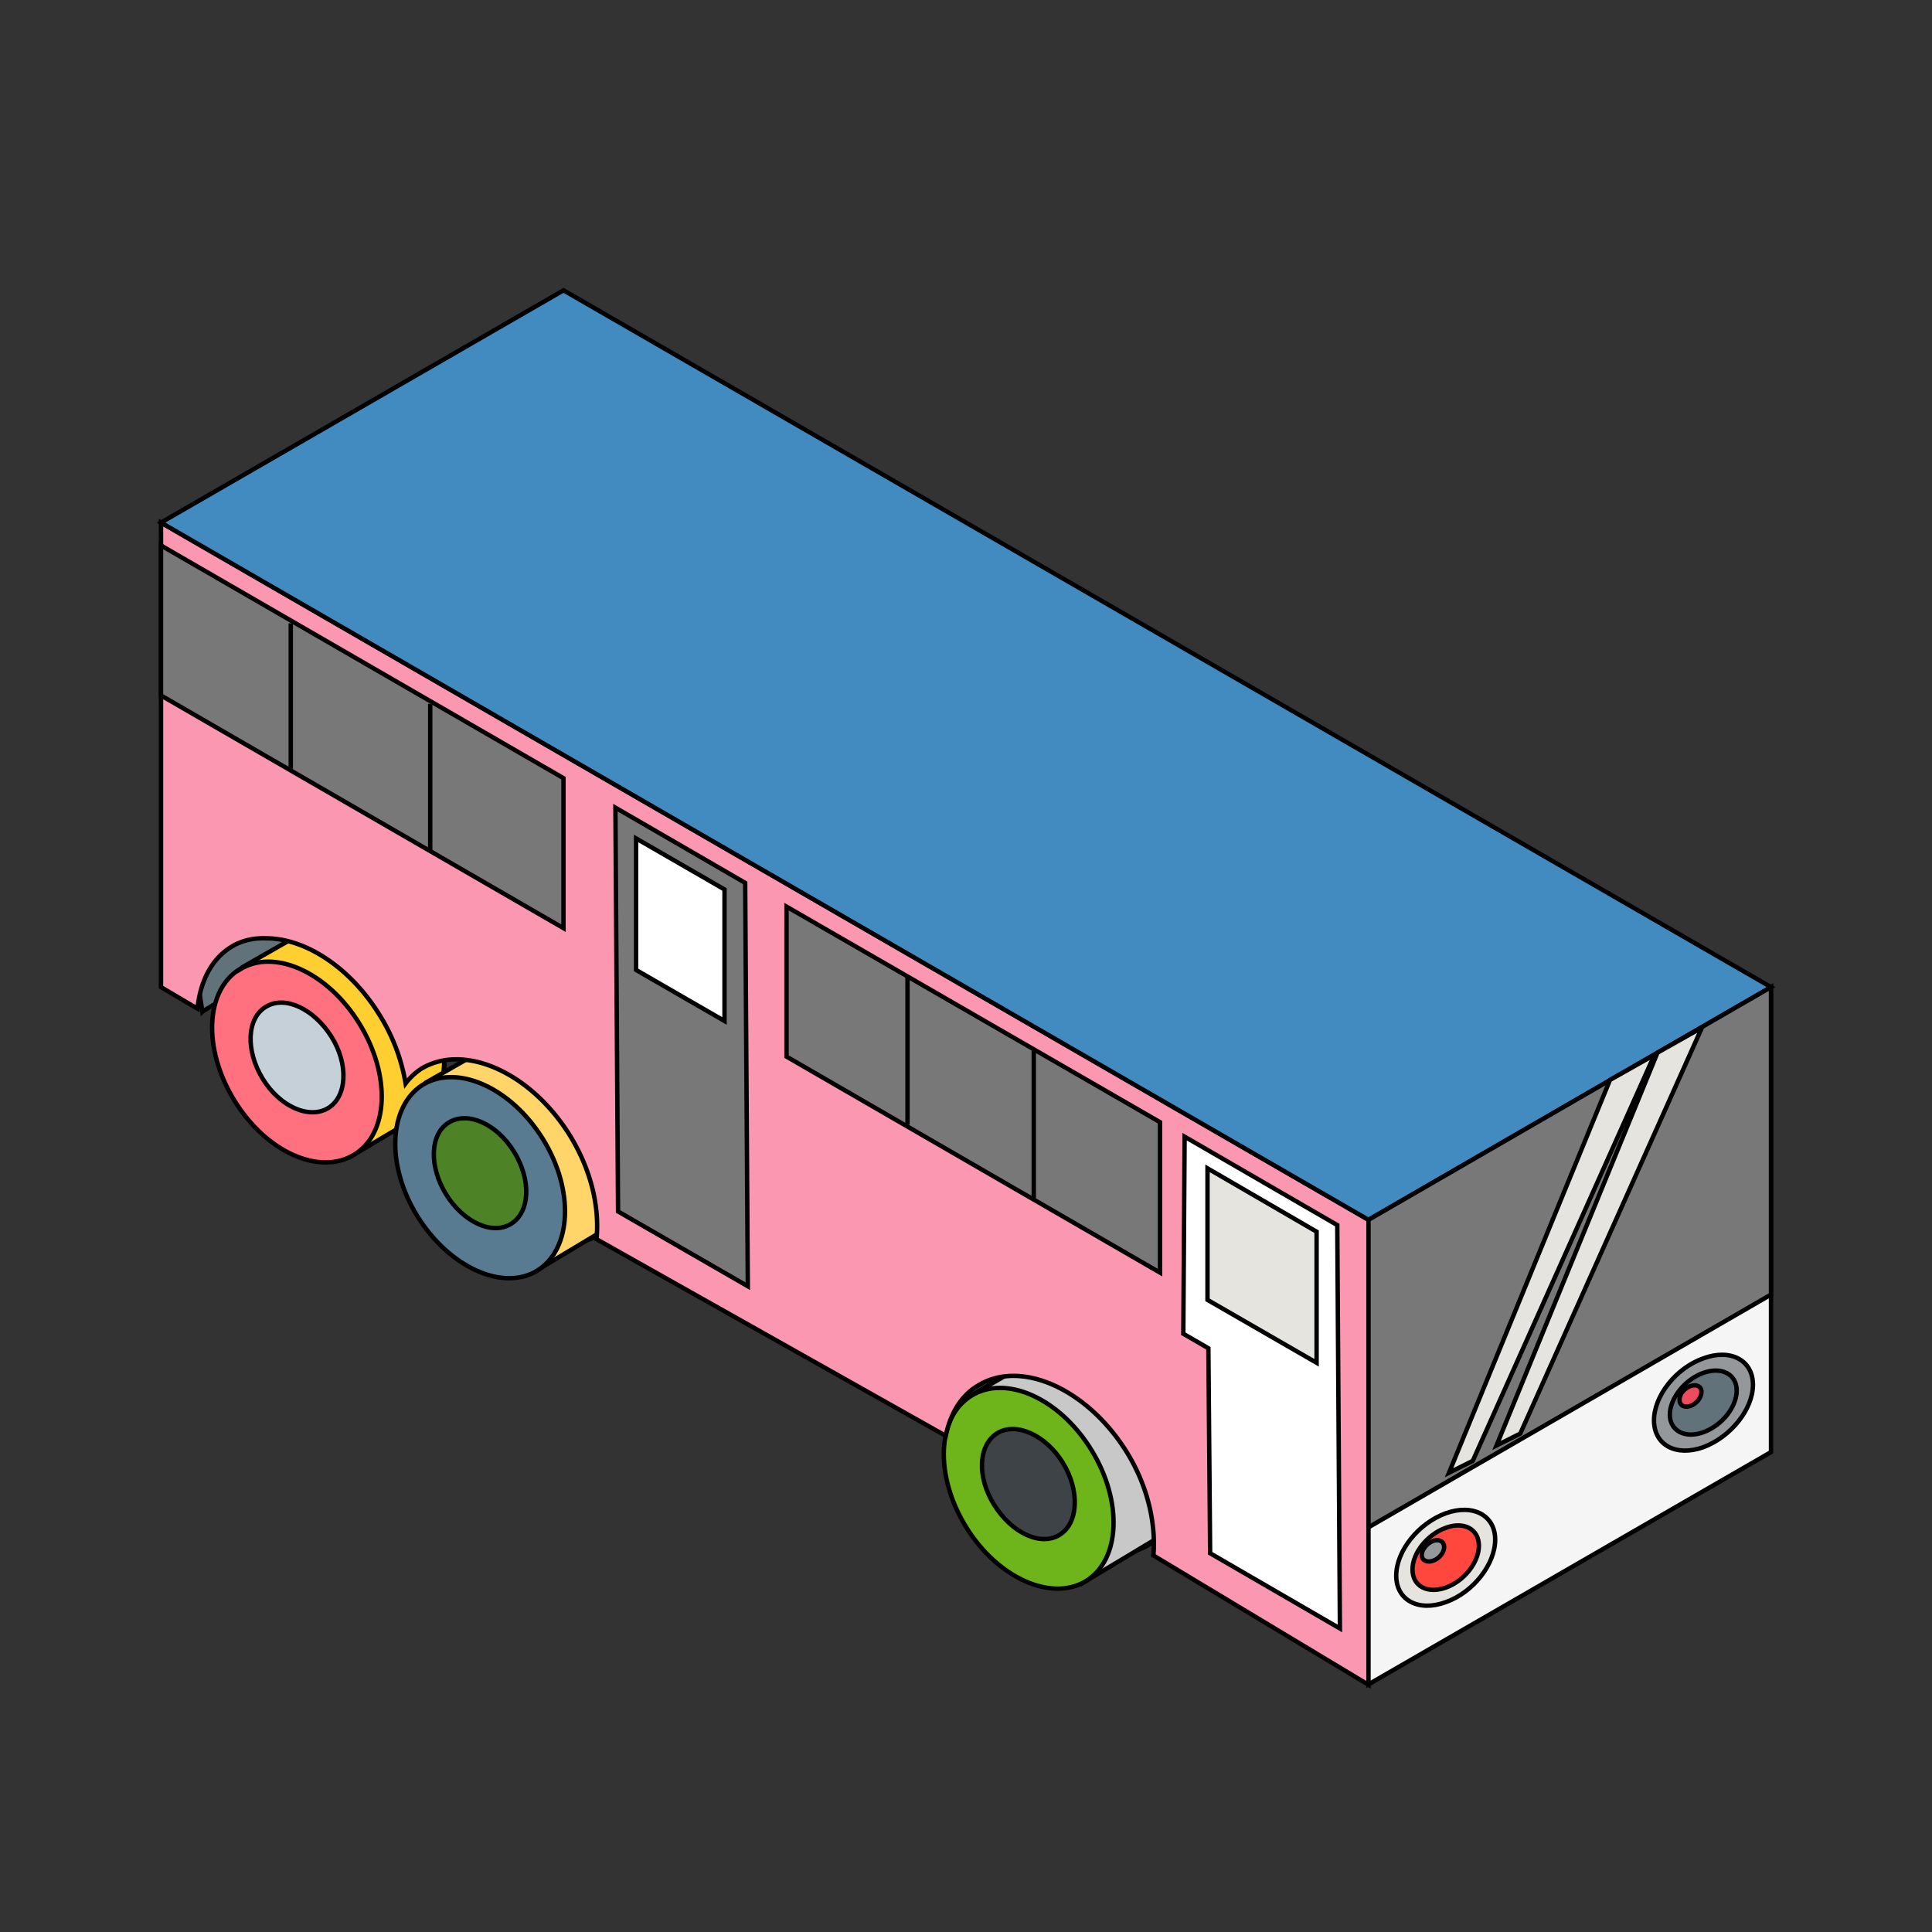 <svg id="bg_ope_iso-bus" width="200" height="200" xmlns="http://www.w3.org/2000/svg" version="1.1" xmlns:xlink="http://www.w3.org/1999/xlink" xmlns:svgjs="http://svgjs.com/svgjs" class="bgs" preserveAspectRatio="xMidYMin slice"><rect width="100%" height="100%" fill="#333333" stroke="none"/><defs id="layer_0"></defs><rect id="layer_1" width="100%" height="100%" fill="none"></rect><svg id="layer_2" preserveAspectRatio="xMidYMid meet" viewBox="-3.51 -3.51 43.92 38.04" class="svg_thumb" data-uid="ope_iso-bus" data-keyword="iso-bus" data-complex="true" data-coll="ope" data-c="{&quot;ffffff&quot;:[&quot;ope_iso-bus_l_1&quot;,&quot;ope_iso-bus_l_2&quot;,&quot;ope_iso-bus_l_3&quot;,&quot;ope_iso-bus_l_4&quot;,&quot;ope_iso-bus_l_5&quot;,&quot;ope_iso-bus_l_6&quot;,&quot;ope_iso-bus_l_7&quot;,&quot;ope_iso-bus_l_8&quot;,&quot;ope_iso-bus_l_9&quot;,&quot;ope_iso-bus_l_10&quot;,&quot;ope_iso-bus_l_11&quot;,&quot;ope_iso-bus_l_12&quot;,&quot;ope_iso-bus_l_13&quot;,&quot;ope_iso-bus_l_14&quot;,&quot;ope_iso-bus_l_15&quot;,&quot;ope_iso-bus_l_16&quot;,&quot;ope_iso-bus_l_17&quot;,&quot;ope_iso-bus_l_18&quot;,&quot;ope_iso-bus_l_19&quot;,&quot;ope_iso-bus_l_20&quot;,&quot;ope_iso-bus_l_21&quot;]}" data-colors="[&quot;#ffffff&quot;]" style="overflow: visible;"><path id="ope_iso-bus_l_1" d="M1.1 16.54L6.46 13.3L6.09 11.74L0.75 14.24L1.09 16.55Z " data-color-original="#ffffff" fill="#62727a" class="ffffff" stroke-miterlimit="3" stroke-opacity="1" stroke-width="0.1" stroke="#000000"></path><path id="ope_iso-bus_l_2" d="M3.36 14.76C4.15 14.28 5.37 14.83 6.09 15.99S6.75 18.5 5.97 18.98S3.96 18.91 3.24 17.75S2.58 15.25 3.36 14.76Z " data-color-original="#ffffff" fill="#ed4c5c" class="ffffff" stroke-miterlimit="3" stroke-opacity="1" stroke-width="0.1" stroke="#000000"></path><path id="ope_iso-bus_l_3" d="M4.01 14.59C3.78 14.59 3.56 14.64 3.36 14.76L2.03 15.52L4.45 19.85L6.13 18.85C6.75 18.29 6.75 17.06 6.08 15.98C5.55 15.11 4.72 14.58 4.01 14.58Z " data-color-original="#ffffff" fill="#ffce31" class="ffffff" stroke-miterlimit="3" stroke-opacity="1" stroke-width="0.1" stroke="#000000"></path><path id="ope_iso-bus_l_4" d="M1.94 15.59C2.72 15.1 3.94 15.65 4.66 16.82S5.33 19.32 4.54 19.8S2.54 19.74 1.82 18.57S1.15 16.07 1.94 15.58Z " data-color-original="#ffffff" fill="#ff717f" class="ffffff" stroke-miterlimit="3" stroke-opacity="1" stroke-width="0.1" stroke="#000000"></path><path id="ope_iso-bus_l_5" d="M2.53 16.44C2.96 16.17 3.62 16.48 4.02 17.11S4.38 18.48 3.95 18.74S2.85 18.71 2.46 18.07S2.1 16.7 2.53 16.44ZM7.53 17.39C8.31 16.9 9.53 17.45 10.25 18.62S10.92 21.12 10.13 21.61S8.13 21.54 7.41 20.38S6.74 17.87 7.53 17.39Z " data-color-original="#ffffff" fill="#c5d0d8" class="ffffff" stroke-miterlimit="3" stroke-opacity="1" stroke-width="0.1" stroke="#000000"></path><path id="ope_iso-bus_l_6" d="M8.18 17.21C7.94 17.21 7.72 17.27 7.52 17.39L6.19 18.15L8.61 22.48L10.29 21.47C10.92 20.91 10.92 19.68 10.25 18.61C9.71 17.74 8.88 17.21 8.17 17.21Z " data-color-original="#ffffff" fill="#ffd469" class="ffffff" stroke-miterlimit="3" stroke-opacity="1" stroke-width="0.1" stroke="#000000"></path><path id="ope_iso-bus_l_7" d="M6.1 18.21C6.89 17.73 8.11 18.28 8.83 19.44S9.49 21.94 8.71 22.43S6.7 22.36 5.98 21.2S5.32 18.7 6.1 18.21Z " data-color-original="#ffffff" fill="#597b91" class="ffffff" stroke-miterlimit="3" stroke-opacity="1" stroke-width="0.1" stroke="#000000"></path><path id="ope_iso-bus_l_8" d="M6.69 19.07C7.12 18.8 7.79 19.1 8.18 19.74S8.54 21.1 8.11 21.37S7.02 21.33 6.63 20.7S6.26 19.33 6.69 19.07ZM20 24.46C20.78 23.97 22 24.52 22.72 25.69S23.38 28.19 22.6 28.67S20.59 28.61 19.88 27.44S19.21 24.94 20 24.46Z " data-color-original="#ffffff" fill="#4d8226" class="ffffff" stroke-miterlimit="3" stroke-opacity="1" stroke-width="0.1" stroke="#000000"></path><path id="ope_iso-bus_l_9" d="M20.65 24.28C20.41 24.28 20.19 24.33 19.99 24.45L18.66 25.22L21.08 29.55L22.76 28.54C23.38 27.98 23.38 26.75 22.72 25.68C22.18 24.8 21.35 24.27 20.64 24.27Z " data-color-original="#ffffff" fill="#c8c8c8" class="ffffff" stroke-miterlimit="3" stroke-opacity="1" stroke-width="0.1" stroke="#000000"></path><path id="ope_iso-bus_l_10" d="M18.57 25.28C19.36 24.79 20.58 25.34 21.3 26.51S21.96 29.01 21.18 29.49S19.17 29.43 18.45 28.26S17.79 25.76 18.57 25.28Z " data-color-original="#ffffff" fill="#6eb51c" class="ffffff" stroke-miterlimit="3" stroke-opacity="1" stroke-width="0.1" stroke="#000000"></path><path id="ope_iso-bus_l_11" d="M19.16 26.13C19.59 25.87 20.26 26.17 20.65 26.8S21.01 28.17 20.58 28.44S19.49 28.4 19.09 27.76S18.73 26.4 19.16 26.13Z " data-color-original="#ffffff" fill="#3e4347" class="ffffff" stroke-miterlimit="3" stroke-opacity="1" stroke-width="0.1" stroke="#000000"></path><path id="ope_iso-bus_l_12" d="M0.15 5.43V15.99L0.98 16.48C1.04 15.87 1.29 15.36 1.74 15.08C1.98 14.93 2.25 14.87 2.54 14.88C3.42 14.88 4.44 15.53 5.11 16.61A4.24 4.24 0 0 1 5.71 18.18A1.45 1.45 0 0 1 6.06 17.85C7.04 17.25 8.56 17.93 9.45 19.37C9.94 20.17 10.12 21.01 10.05 21.72L17.99 26.19C18.09 25.7 18.33 25.28 18.72 25.05C19.7 24.44 21.22 25.13 22.11 26.57C22.59 27.35 22.77 28.2 22.71 28.91L27.6 31.85V21.28Z " data-color-original="#ffffff" fill="#fc97b2" class="ffffff" stroke-miterlimit="3" stroke-opacity="1" stroke-width="0.1" stroke="#000000"></path><path id="ope_iso-bus_l_13" d="M36.75 26.56V15.99L27.6 21.28V31.84Z " data-color-original="#ffffff" fill="#f5f5f5" class="ffffff" stroke-miterlimit="3" stroke-opacity="1" stroke-width="0.1" stroke="#000000"></path><path id="ope_iso-bus_l_14" d="M9.3 0.15L0.15 5.43L27.6 21.28L36.75 15.99Z " data-color-original="#ffffff" fill="#428bc1" class="ffffff" stroke-miterlimit="3" stroke-opacity="1" stroke-width="0.1" stroke="#000000"></path><path id="ope_iso-bus_l_15" d="M36.75 22.98V15.99L27.6 21.28V28.27ZM0.15 9.36L9.3 14.65V11.24L0.15 5.95ZM14.37 17.57L22.86 22.48V19.06L14.37 14.16ZM10.54 21.09L13.49 22.79L13.43 13.62L10.48 11.91Z " data-color-original="#ffffff" fill="#787878" class="ffffff" stroke-miterlimit="3" stroke-opacity="1" stroke-width="0.1" stroke="#000000"></path><path id="ope_iso-bus_l_16" d="M10.95 15.6L12.96 16.76V13.77L10.95 12.61ZM24 28.86L26.95 30.57L26.89 21.4L23.42 19.39L23.39 23.87L23.96 24.2Z " data-color-original="#ffffff" fill="#ffffff" class="ffffff" stroke-miterlimit="3" stroke-opacity="1" stroke-width="0.1" stroke="#000000"></path><path id="ope_iso-bus_l_17" d="M23.94 23.1L26.42 24.53V21.55L23.94 20.11ZM3.1 11.08V7.72M6.27 12.91V9.55M17.12 19.12V15.76M19.99 20.79V17.44M29.43 27.03L29.97 26.76L34.1 17.53L33.09 18.1L29.43 27.03ZM30.51 26.41L31.05 26.14L35.18 16.91L34.17 17.48L30.51 26.41ZM30.48 28.55C30.48 29.11 29.98 29.75 29.36 29.97C28.74 30.2 28.23 29.93 28.23 29.37S28.73 28.18 29.36 27.95C29.98 27.73 30.48 28 30.48 28.55Z " data-color-original="#ffffff" fill="#e5e4df" class="ffffff" stroke-miterlimit="3" stroke-opacity="1" stroke-width="0.1" stroke="#000000"></path><path id="ope_iso-bus_l_18" d="M30.11 28.69C30.11 29.06 29.78 29.49 29.36 29.64C28.94 29.79 28.6 29.61 28.6 29.23S28.94 28.43 29.36 28.28C29.77 28.13 30.11 28.31 30.11 28.69Z " data-color-original="#ffffff" fill="#ff473e" class="ffffff" stroke-miterlimit="3" stroke-opacity="1" stroke-width="0.1" stroke="#000000"></path><path id="ope_iso-bus_l_19" d="M29.32 28.72C29.32 28.84 29.21 28.98 29.07 29.03S28.81 29.02 28.81 28.9S28.93 28.63 29.07 28.58C29.2 28.53 29.32 28.59 29.32 28.72ZM36.34 25.03C36.34 25.59 35.83 26.22 35.21 26.45C34.59 26.67 34.09 26.4 34.09 25.84S34.59 24.65 35.21 24.43C35.83 24.2 36.34 24.47 36.34 25.03Z " data-color-original="#ffffff" fill="#94989b" class="ffffff" stroke-miterlimit="3" stroke-opacity="1" stroke-width="0.1" stroke="#000000"></path><path id="ope_iso-bus_l_20" d="M35.97 25.16C35.97 25.54 35.63 25.96 35.21 26.11C34.8 26.26 34.45 26.08 34.45 25.71S34.79 24.91 35.21 24.76C35.63 24.61 35.97 24.79 35.97 25.16Z " data-color-original="#ffffff" fill="#62727a" class="ffffff" stroke-miterlimit="3" stroke-opacity="1" stroke-width="0.1" stroke="#000000"></path><path id="ope_iso-bus_l_21" d="M35.17 25.19C35.17 25.32 35.06 25.46 34.92 25.51S34.67 25.5 34.67 25.37S34.78 25.11 34.92 25.06C35.06 25.01 35.17 25.07 35.17 25.19Z " data-color-original="#ffffff" fill="#ed4c5c" class="ffffff" stroke-miterlimit="3" stroke-opacity="1" stroke-width="0.1" stroke="#000000"></path></svg></svg>